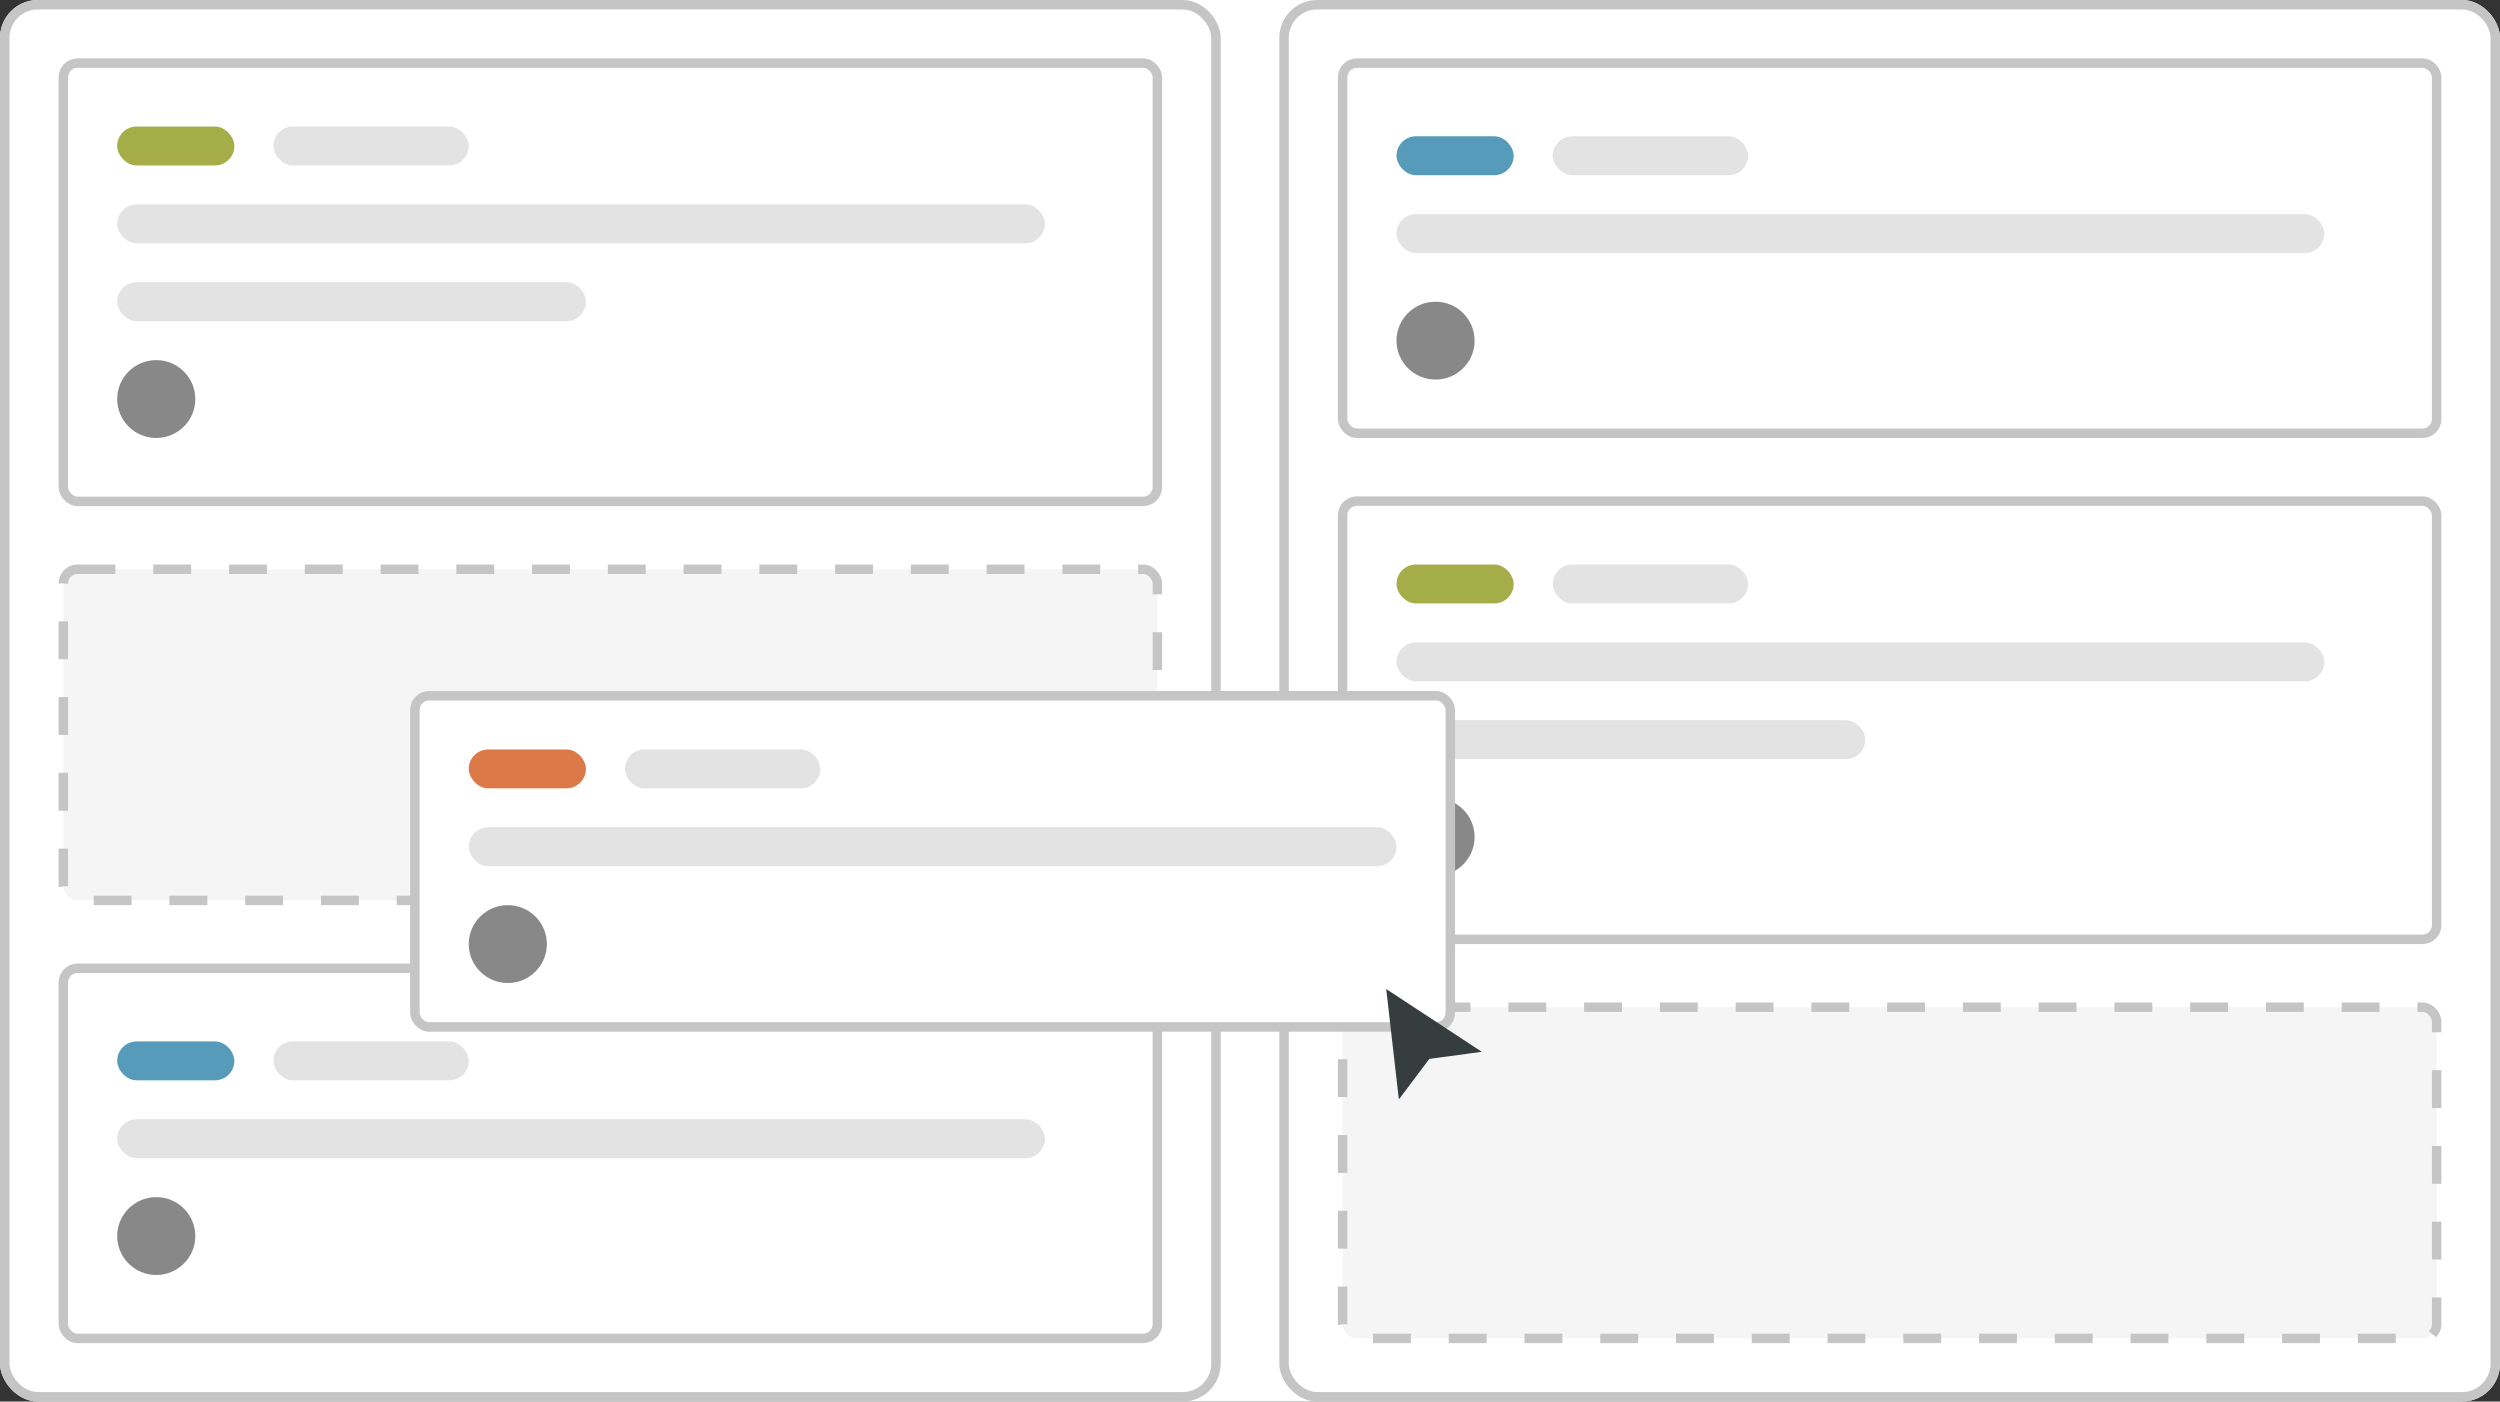 <?xml version="1.0" encoding="UTF-8"?>
<svg xmlns="http://www.w3.org/2000/svg" width="264" height="148" viewBox="0 0 264 148" fill="none">
  <rect x="0" y="0" width="264" height="148" fill="#333333" stroke="none"/>
  <rect width="264" height="148" rx="4" fill="white"></rect>
  <rect x="0.5" y="0.5" width="127.906" height="147" rx="3.5" fill="white" stroke="#C5C5C5"></rect>
  <rect x="6.688" y="6.667" width="115.531" height="46.278" rx="1.5" fill="white" stroke="#C5C5C5"></rect>
  <rect x="12.375" y="13.361" width="12.375" height="4.111" rx="2.056" fill="#A4AD47"></rect>
  <rect x="28.875" y="13.361" width="20.625" height="4.111" rx="2.056" fill="#E3E3E3"></rect>
  <rect x="12.375" y="21.584" width="97.969" height="4.111" rx="2.056" fill="#E3E3E3"></rect>
  <rect x="12.375" y="29.806" width="49.5" height="4.111" rx="2.056" fill="#E3E3E3"></rect>
  <ellipse cx="16.5" cy="42.139" rx="4.125" ry="4.111" fill="#888888"></ellipse>
  <rect x="6.688" y="60.111" width="115.531" height="34.972" rx="1.5" fill="#F5F5F5" stroke="#C5C5C5" stroke-dasharray="4 4"></rect>
  <rect x="6.688" y="102.25" width="115.531" height="39.083" rx="1.5" fill="white" stroke="#C5C5C5"></rect>
  <rect x="12.375" y="109.973" width="12.375" height="4.111" rx="2.056" fill="#569CBA"></rect>
  <rect x="28.875" y="109.973" width="20.625" height="4.111" rx="2.056" fill="#E3E3E3"></rect>
  <rect x="12.375" y="118.194" width="97.969" height="4.111" rx="2.056" fill="#E3E3E3"></rect>
  <ellipse cx="16.5" cy="130.528" rx="4.125" ry="4.111" fill="#888888"></ellipse>
  <rect x="135.594" y="0.5" width="127.906" height="147" rx="3.5" fill="white" stroke="#C5C5C5"></rect>
  <rect x="141.781" y="106.361" width="115.531" height="34.972" rx="1.5" fill="#F5F5F5" stroke="#C5C5C5" stroke-dasharray="4 4"></rect>
  <rect x="141.781" y="52.917" width="115.531" height="46.278" rx="1.5" fill="white" stroke="#C5C5C5"></rect>
  <rect x="147.469" y="59.611" width="12.375" height="4.111" rx="2.056" fill="#A4AD47"></rect>
  <rect x="163.969" y="59.611" width="20.625" height="4.111" rx="2.056" fill="#E3E3E3"></rect>
  <rect x="147.469" y="67.834" width="97.969" height="4.111" rx="2.056" fill="#E3E3E3"></rect>
  <rect x="147.469" y="76.056" width="49.5" height="4.111" rx="2.056" fill="#E3E3E3"></rect>
  <ellipse cx="151.594" cy="88.389" rx="4.125" ry="4.111" fill="#888888"></ellipse>
  <rect x="141.781" y="6.667" width="115.531" height="39.083" rx="1.5" fill="white" stroke="#C5C5C5"></rect>
  <rect x="147.469" y="14.39" width="12.375" height="4.111" rx="2.056" fill="#569CBA"></rect>
  <rect x="163.969" y="14.39" width="20.625" height="4.111" rx="2.056" fill="#E3E3E3"></rect>
  <rect x="147.469" y="22.611" width="97.969" height="4.111" rx="2.056" fill="#E3E3E3"></rect>
  <ellipse cx="151.594" cy="35.972" rx="4.125" ry="4.111" fill="#888888"></ellipse>
  <rect x="43.812" y="73.473" width="109.344" height="34.972" rx="1.5" fill="white" stroke="#C5C5C5"></rect>
  <rect x="49.5" y="79.14" width="12.375" height="4.111" rx="2.056" fill="#DC7949"></rect>
  <rect x="66" y="79.14" width="20.625" height="4.111" rx="2.056" fill="#E3E3E3"></rect>
  <rect x="49.5" y="87.361" width="97.969" height="4.111" rx="2.056" fill="#E3E3E3"></rect>
  <ellipse cx="53.625" cy="99.695" rx="4.125" ry="4.111" fill="#888888"></ellipse>
  <path d="M147.719 116.1L146.384 104.441L156.473 111.07L150.937 111.82L147.719 116.1Z" fill="#363D3F"></path>
</svg>
